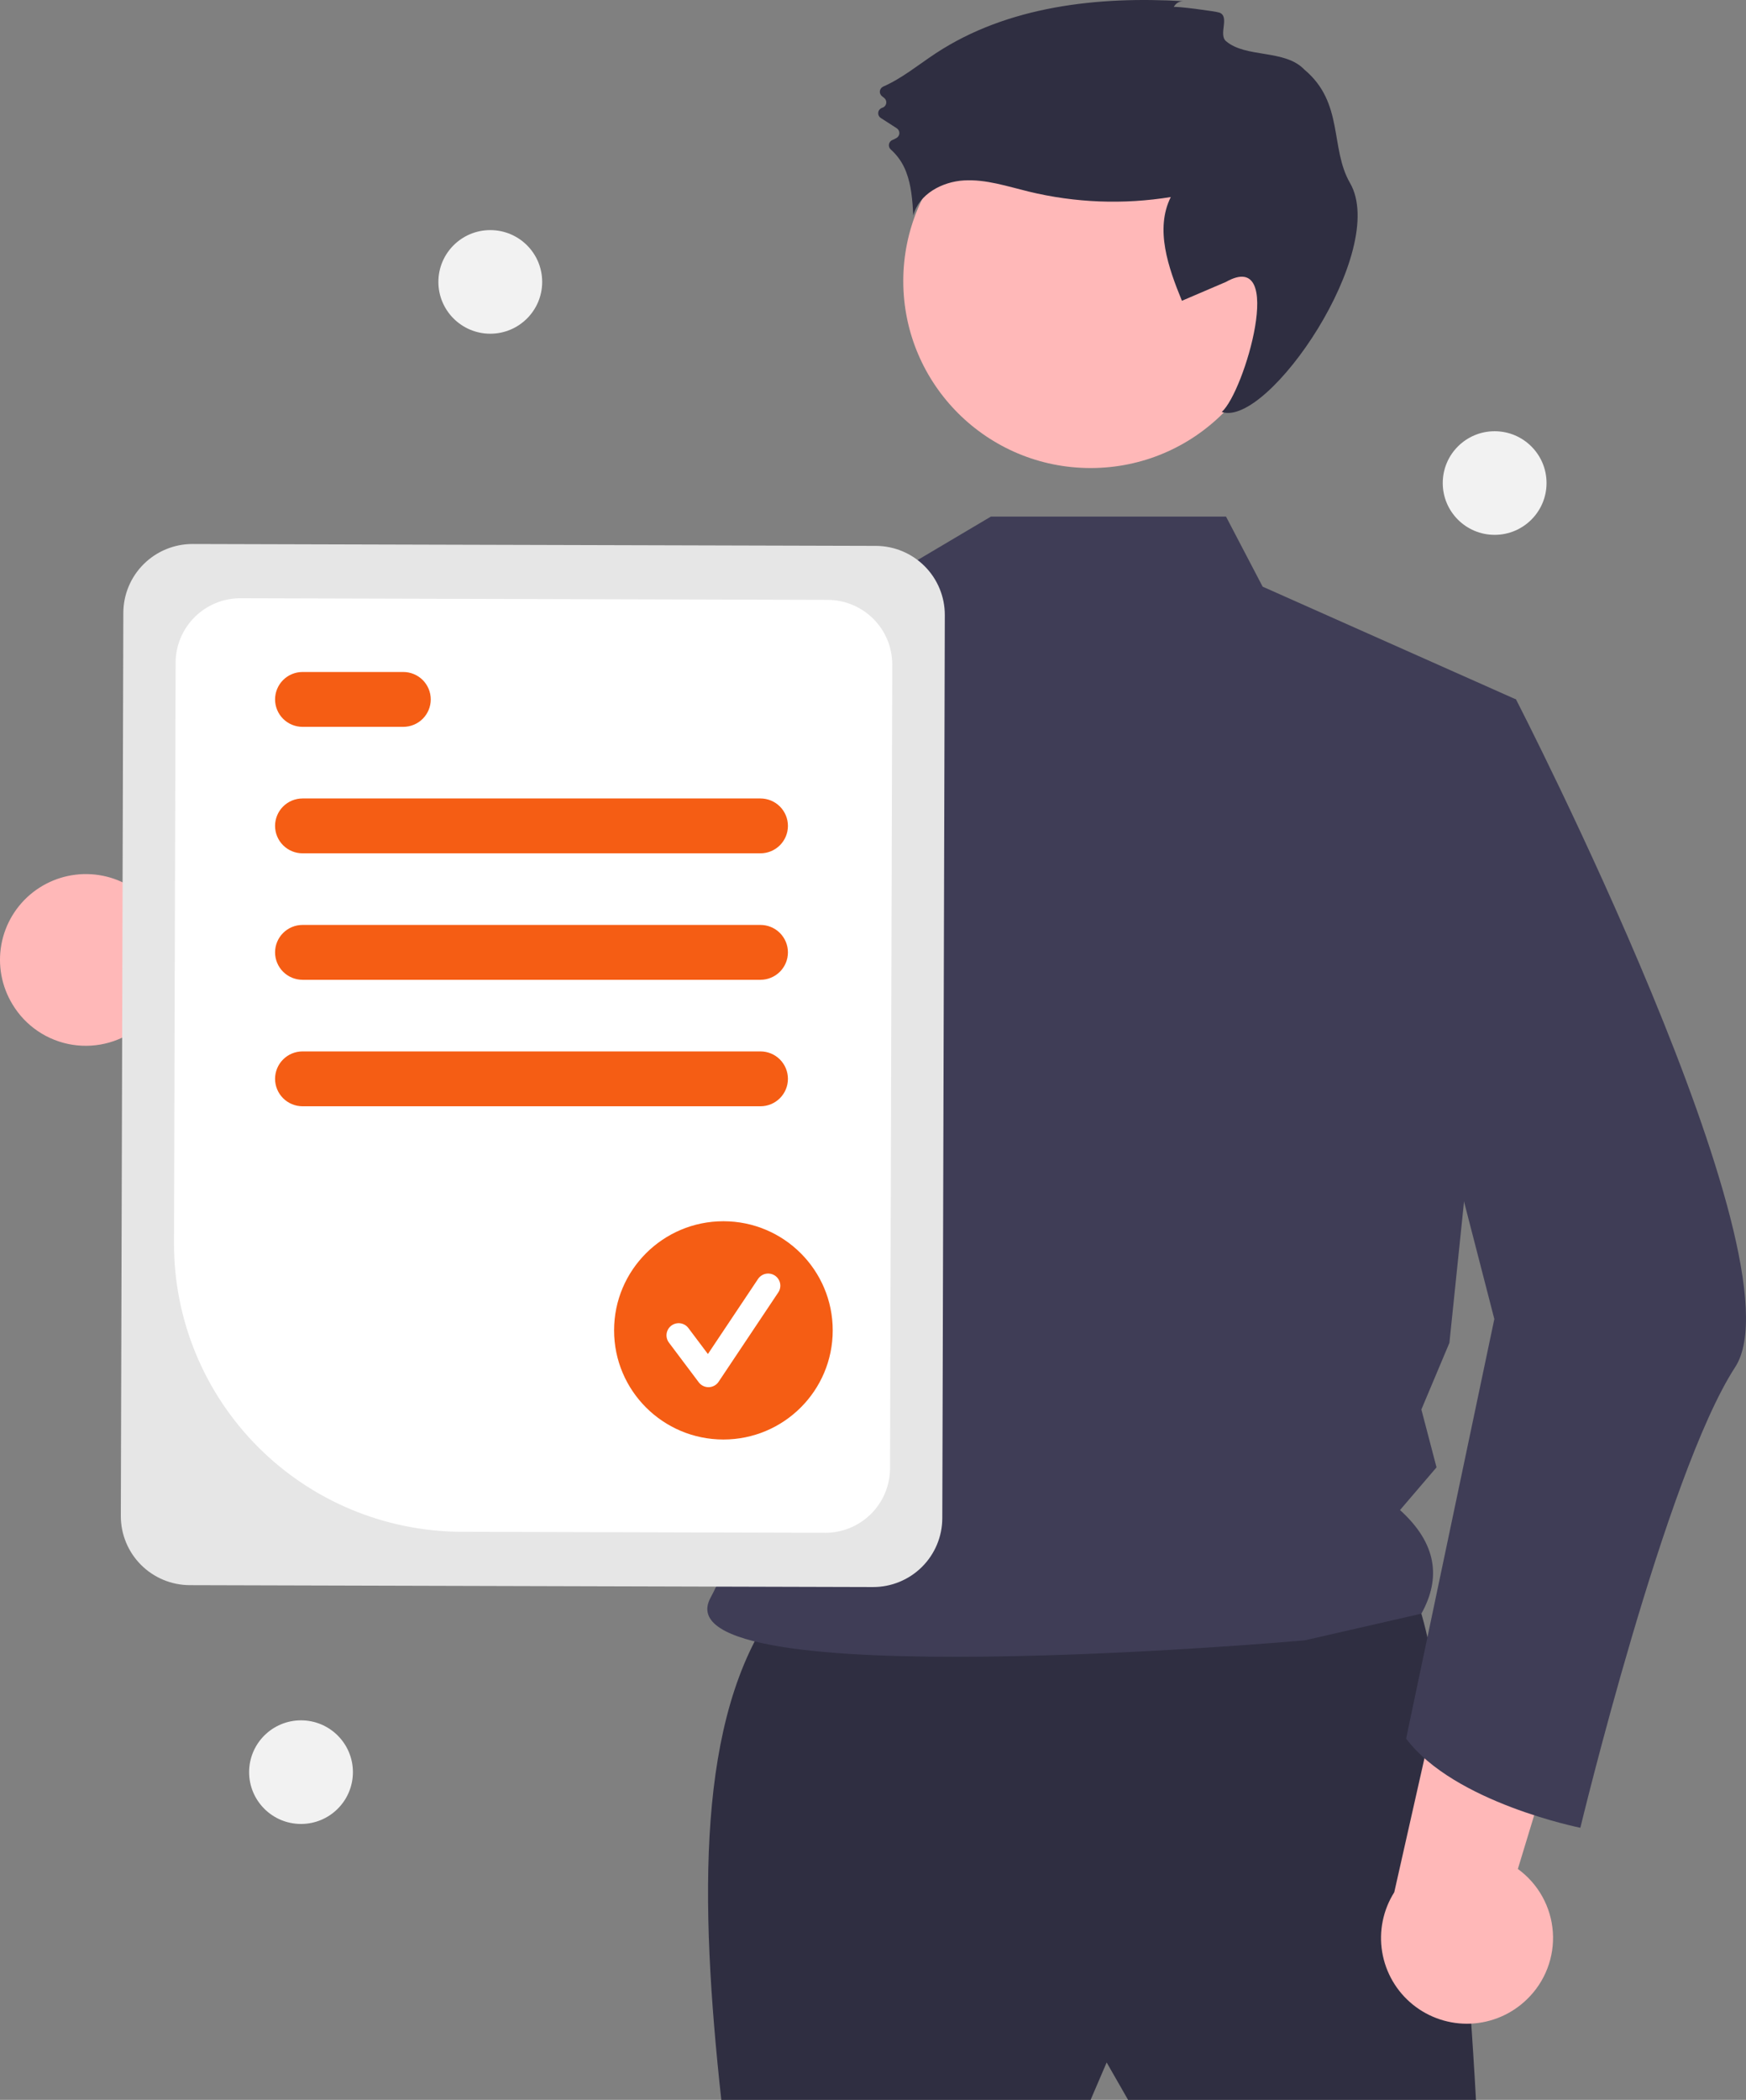 <svg width="312" height="375" viewBox="0 0 312 375" fill="none" xmlns="http://www.w3.org/2000/svg">
<rect x="0" y="0" width="312" height="375" fill="#808080" stroke="none"/>
<g clip-path="url(#clip0_19_1490)">
<path d="M2.23 179.357C3.377 181.267 4.929 182.904 6.778 184.15C8.627 185.397 10.727 186.224 12.931 186.574C15.135 186.923 17.388 186.786 19.534 186.173C21.679 185.559 23.663 184.484 25.346 183.022L72.4 209.947L70.647 181.879L26.232 160.614C23.584 157.956 20.05 156.358 16.3 156.125C12.55 155.892 8.845 157.04 5.887 159.35C2.928 161.66 0.922 164.973 0.248 168.661C-0.426 172.348 0.28 176.154 2.23 179.357Z" fill="#FFB8B8"/>
<path d="M138.456 287.215C124.499 306.705 124.998 339.312 128.892 375H194.885L197.754 368.321L201.58 375H263.747C263.747 375 258.965 284.353 250.357 281.49C241.75 278.627 138.456 287.215 138.456 287.215Z" fill="#2F2E41"/>
<path d="M194.885 83.585C213.373 83.585 228.36 68.633 228.36 50.189C228.36 31.744 213.373 16.792 194.885 16.792C176.398 16.792 161.411 31.744 161.411 50.189C161.411 68.633 176.398 83.585 194.885 83.585Z" fill="#FFB8B8"/>
<path d="M219.079 92.25L225.626 104.767L270.903 124.904L259.001 239.812L253.992 251.711L256.699 262.045L250.174 269.671C256.723 275.584 257.555 281.773 253.992 288.175L233.142 292.94C233.142 292.94 117.209 303.225 126.979 285.307C137.655 265.728 140.373 207.908 116.806 177.01C96.798 150.779 112.159 116.74 112.159 116.74L159.619 102.59L177.075 92.25L219.079 92.25Z" fill="#3F3D56"/>
<path d="M209.747 1.268C209.904 0.936 210.157 0.659 210.474 0.471C210.79 0.284 211.156 0.195 211.523 0.216C196.198 -0.698 180.056 1.084 167.234 9.509C164.128 11.55 161.2 13.985 157.82 15.466C157.66 15.537 157.522 15.649 157.418 15.79C157.315 15.93 157.249 16.095 157.228 16.268C157.208 16.442 157.232 16.617 157.299 16.778C157.367 16.939 157.475 17.08 157.613 17.187L157.984 17.478C158.13 17.593 158.242 17.745 158.308 17.919C158.374 18.093 158.39 18.281 158.356 18.463C158.322 18.646 158.238 18.816 158.114 18.954C157.99 19.093 157.831 19.194 157.652 19.248C157.467 19.305 157.301 19.413 157.175 19.56C157.049 19.707 156.968 19.887 156.941 20.079C156.914 20.271 156.943 20.466 157.024 20.642C157.104 20.818 157.234 20.968 157.397 21.073L160.242 22.907C160.385 22.998 160.503 23.123 160.585 23.271C160.667 23.42 160.711 23.586 160.712 23.755C160.713 23.925 160.671 24.091 160.591 24.241C160.51 24.39 160.393 24.516 160.251 24.608C160.01 24.757 159.757 24.885 159.495 24.991C159.331 25.052 159.186 25.154 159.074 25.288C158.962 25.421 158.886 25.581 158.854 25.752C158.821 25.923 158.834 26.099 158.89 26.264C158.945 26.429 159.043 26.577 159.173 26.693C160.405 27.788 161.35 29.166 161.925 30.708C162.874 33.168 163.044 35.847 163.204 38.477C164.184 34.682 168.336 32.447 172.258 32.22C176.18 31.993 180.006 33.284 183.823 34.212C192.136 36.228 200.771 36.559 209.215 35.187C206.348 40.928 208.767 47.776 211.201 53.713L219.079 50.343C229.9 44.25 222.363 70.027 218.318 73.566C226.577 76.423 248.197 44.714 241.242 32.686C237.624 26.429 240.192 18.36 233.079 12.426C229.593 8.764 222.633 10.392 219.079 7.349C217.681 6.151 219.813 2.947 217.89 2.249C217.252 2.017 209.852 1.034 209.747 1.268Z" fill="#2F2E41"/>
<path d="M153.045 105.823C146.903 133.029 131.148 196.553 115.165 209.838C114.151 210.793 112.936 211.509 111.608 211.933C55.426 225.588 37.424 190.757 37.424 190.757C37.424 190.757 52.48 183.437 52.862 169.129L83.225 178.528L109.693 119.102L113.588 115.478L113.61 115.456L153.045 105.823Z" fill="#3F3D56"/>
<path d="M272.835 357.061C274.444 355.518 275.694 353.642 276.497 351.565C277.301 349.488 277.638 347.26 277.485 345.039C277.332 342.818 276.693 340.658 275.613 338.71C274.532 336.762 273.037 335.074 271.232 333.764L286.982 281.979L259.958 289.977L249.145 337.927C247.141 341.098 246.374 344.892 246.987 348.59C247.6 352.288 249.551 355.634 252.472 357.992C255.392 360.35 259.077 361.558 262.831 361.387C266.584 361.215 270.143 359.676 272.835 357.061Z" fill="#FFB8B8"/>
<path d="M258.42 122.007L270.903 124.904C270.903 124.904 322.5 225.059 310.066 244.142C297.633 263.226 282.401 326.407 282.401 326.407C282.401 326.407 259.872 321.939 251.265 310.489L267.028 235.555L250.768 172.579L258.42 122.007Z" fill="#3F3D56"/>
<path d="M21.591 270.734L22.039 109.428C22.052 106.163 23.362 103.037 25.683 100.735C28.003 98.433 31.144 97.143 34.417 97.148L156.524 97.486C159.796 97.499 162.93 98.806 165.237 101.121C167.545 103.436 168.838 106.569 168.832 109.834L168.384 271.14C168.371 274.405 167.061 277.531 164.741 279.833C162.42 282.135 159.279 283.425 156.007 283.42L33.9 283.082C30.628 283.069 27.494 281.762 25.186 279.447C22.879 277.132 21.586 273.999 21.591 270.734Z" fill="#E6E6E6"/>
<path d="M31.093 222.039L31.381 118.337C31.393 115.279 32.62 112.351 34.793 110.195C36.966 108.039 39.908 106.831 42.973 106.836L147.913 107.126C150.978 107.138 153.913 108.362 156.074 110.53C158.236 112.698 159.447 115.633 159.442 118.691L159.043 262.231C159.031 265.289 157.803 268.217 155.63 270.373C153.457 272.529 150.515 273.737 147.45 273.732L82.442 273.552C68.79 273.499 55.717 268.045 46.091 258.388C36.464 248.731 31.07 235.658 31.093 222.039Z" fill="white"/>
<path d="M135.889 152.388H54.062C52.76 152.388 51.511 151.872 50.591 150.953C49.67 150.035 49.153 148.789 49.153 147.49C49.153 146.191 49.67 144.945 50.591 144.026C51.511 143.108 52.76 142.592 54.062 142.592H135.889C137.191 142.592 138.44 143.108 139.361 144.026C140.281 144.945 140.799 146.191 140.799 147.49C140.799 148.789 140.281 150.035 139.361 150.953C138.44 151.872 137.191 152.388 135.889 152.388Z" fill="#F55D14"/>
<path d="M72.064 129.802H54.062C52.76 129.802 51.511 129.286 50.591 128.368C49.67 127.449 49.153 126.203 49.153 124.904C49.153 123.605 49.67 122.359 50.591 121.44C51.511 120.522 52.76 120.006 54.062 120.006H72.064C73.366 120.006 74.615 120.522 75.536 121.44C76.456 122.359 76.974 123.605 76.974 124.904C76.974 126.203 76.456 127.449 75.536 128.368C74.615 129.286 73.366 129.802 72.064 129.802Z" fill="#F55D14"/>
<path d="M135.889 174.974H54.062C52.76 174.974 51.511 174.458 50.591 173.539C49.67 172.621 49.153 171.375 49.153 170.076C49.153 168.777 49.67 167.531 50.591 166.612C51.511 165.694 52.76 165.177 54.062 165.177H135.889C137.191 165.177 138.44 165.694 139.361 166.612C140.281 167.531 140.799 168.777 140.799 170.076C140.799 171.375 140.281 172.621 139.361 173.539C138.44 174.458 137.191 174.974 135.889 174.974Z" fill="#F55D14"/>
<path d="M135.889 197.56H54.062C52.76 197.56 51.511 197.044 50.591 196.125C49.67 195.206 49.153 193.961 49.153 192.662C49.153 191.362 49.67 190.117 50.591 189.198C51.511 188.279 52.76 187.763 54.062 187.763H135.889C137.191 187.763 138.44 188.279 139.361 189.198C140.281 190.117 140.799 191.362 140.799 192.662C140.799 193.961 140.281 195.206 139.361 196.125C138.44 197.044 137.191 197.56 135.889 197.56Z" fill="#F55D14"/>
<path d="M129.268 257.072C140.057 257.072 148.803 248.347 148.803 237.583C148.803 226.819 140.057 218.093 129.268 218.093C118.479 218.093 109.733 226.819 109.733 237.583C109.733 248.347 118.479 257.072 129.268 257.072Z" fill="#F55D14"/>
<path d="M126.603 247.726C126.266 247.726 125.933 247.648 125.631 247.497C125.33 247.347 125.067 247.128 124.865 246.859L119.535 239.769C119.364 239.541 119.239 239.282 119.168 239.006C119.096 238.73 119.081 238.443 119.121 238.161C119.161 237.879 119.257 237.607 119.402 237.362C119.547 237.117 119.74 236.903 119.968 236.732C120.197 236.561 120.457 236.437 120.733 236.366C121.01 236.295 121.298 236.28 121.581 236.32C121.863 236.361 122.135 236.457 122.381 236.602C122.627 236.747 122.841 236.94 123.012 237.168L126.499 241.806L135.454 228.404C135.612 228.166 135.815 227.962 136.053 227.803C136.29 227.643 136.556 227.532 136.837 227.476C137.117 227.419 137.406 227.419 137.686 227.474C137.967 227.529 138.233 227.639 138.471 227.797C138.709 227.955 138.914 228.159 139.073 228.396C139.231 228.633 139.342 228.899 139.398 229.179C139.453 229.459 139.453 229.747 139.397 230.027C139.341 230.307 139.23 230.572 139.07 230.809L128.411 246.761C128.218 247.049 127.959 247.287 127.655 247.455C127.351 247.623 127.011 247.716 126.663 247.725C126.643 247.726 126.623 247.726 126.603 247.726Z" fill="white"/>
<path d="M87.611 59.596C92.733 59.596 96.885 55.453 96.885 50.344C96.885 45.234 92.733 41.092 87.611 41.092C82.489 41.092 78.338 45.234 78.338 50.344C78.338 55.453 82.489 59.596 87.611 59.596Z" fill="#F2F2F2"/>
<path d="M53.789 325.727C58.911 325.727 63.063 321.585 63.063 316.475C63.063 311.366 58.911 307.223 53.789 307.223C48.668 307.223 44.516 311.366 44.516 316.475C44.516 321.585 48.668 325.727 53.789 325.727Z" fill="#F2F2F2"/>
<path d="M267.084 95.515C272.206 95.515 276.358 91.373 276.358 86.263C276.358 81.153 272.206 77.011 267.084 77.011C261.963 77.011 257.811 81.153 257.811 86.263C257.811 91.373 261.963 95.515 267.084 95.515Z" fill="#F2F2F2"/>
</g>
<defs>
<clipPath id="clip0_19_1490">
<rect width="312" height="375" fill="white"/>
</clipPath>
</defs>
</svg>
